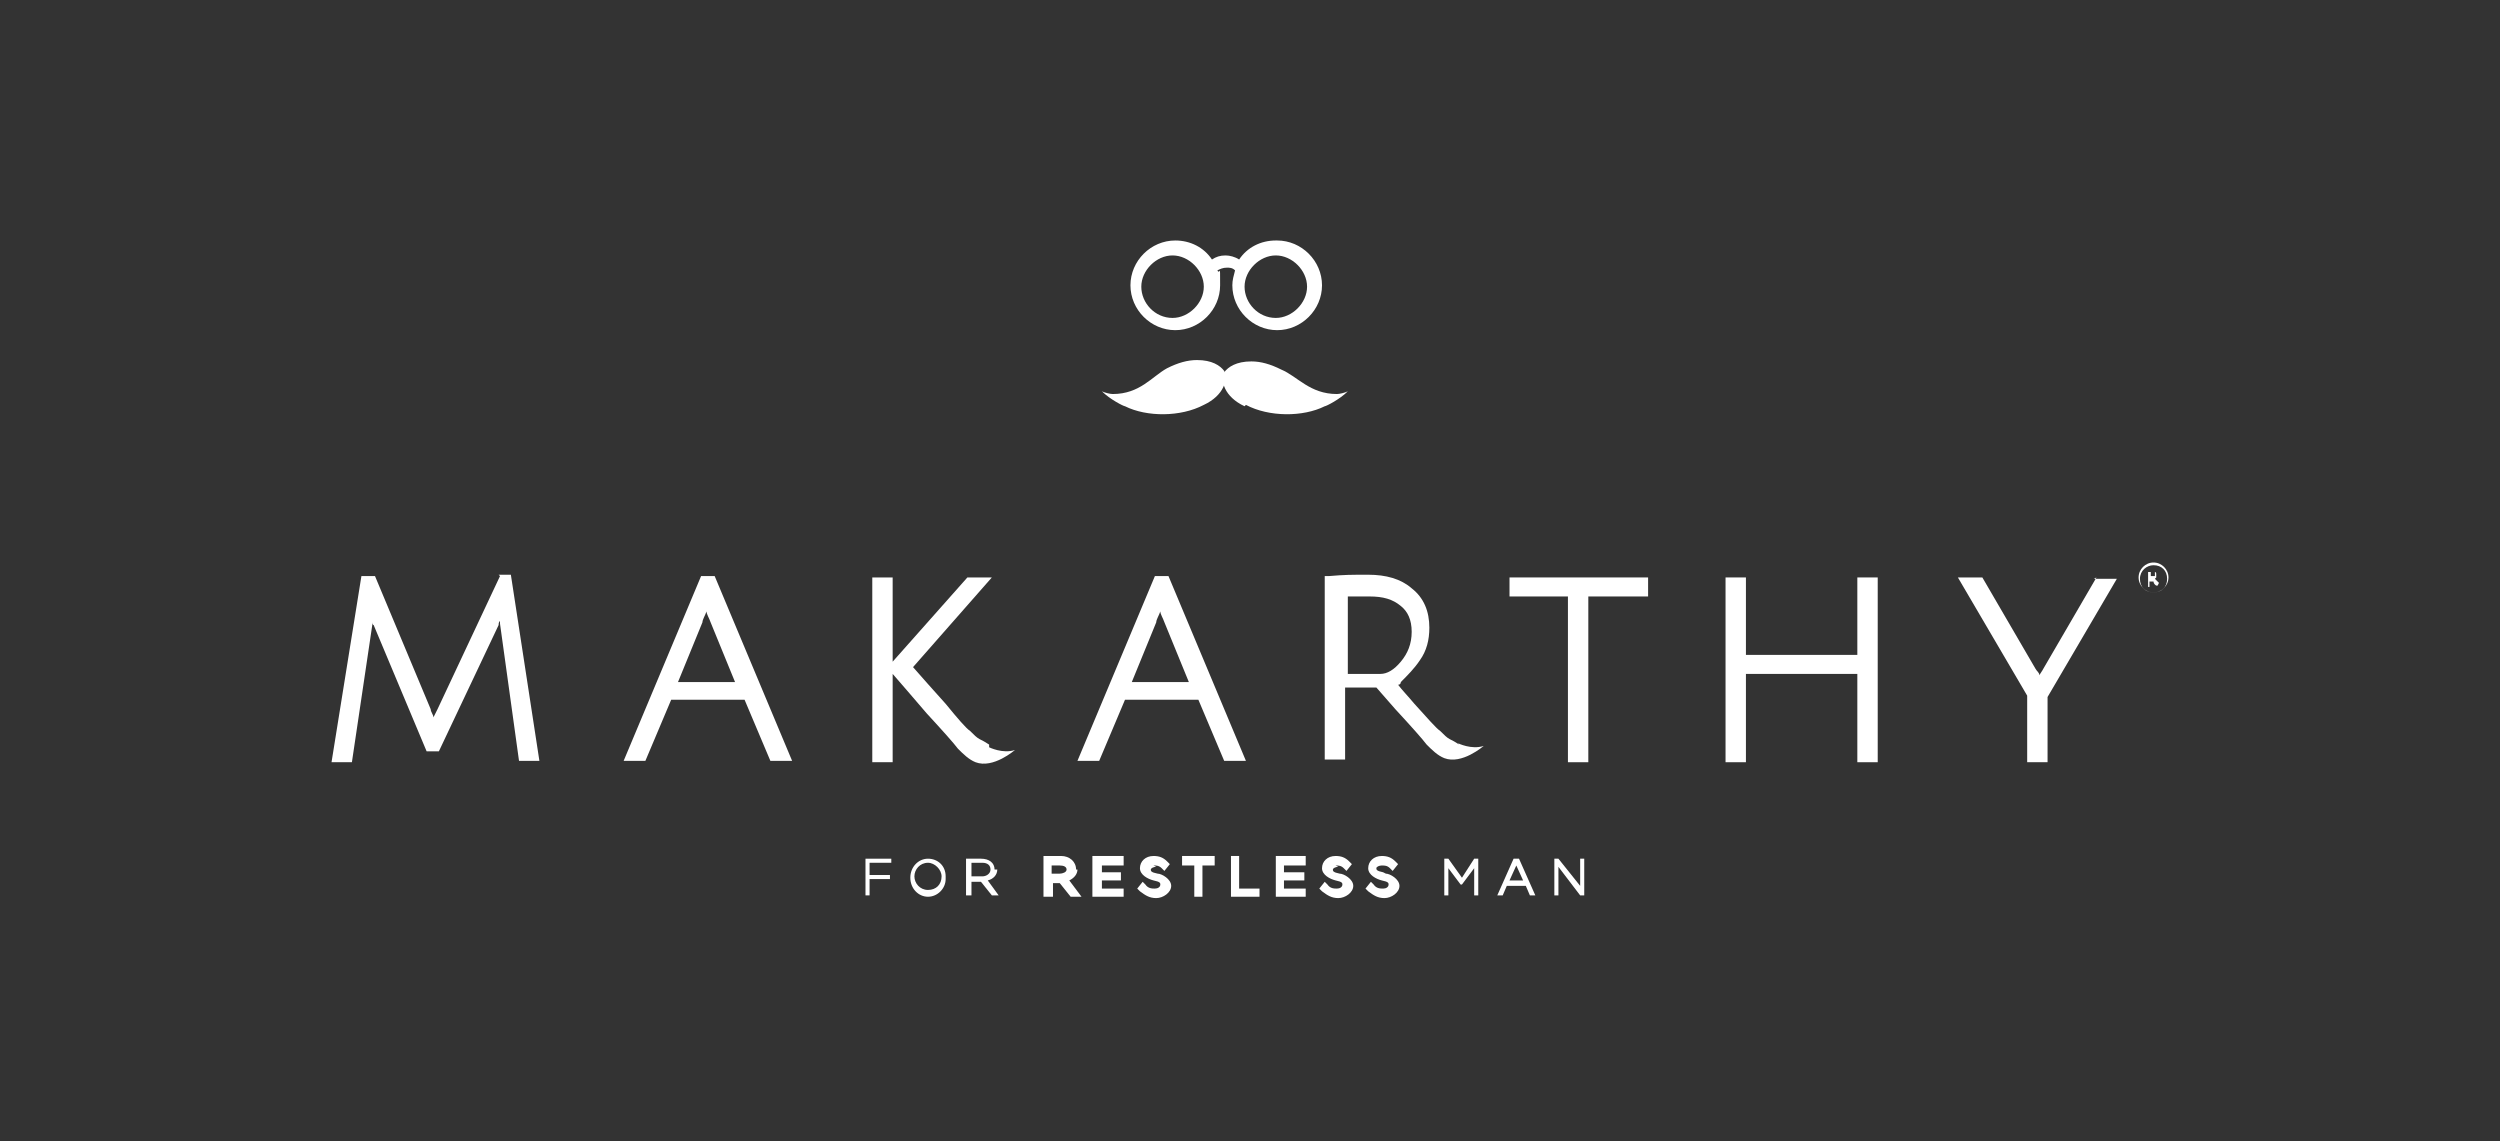 <?xml version="1.0" encoding="UTF-8"?>
<svg id="Modo_de_aislamiento" xmlns="http://www.w3.org/2000/svg" version="1.1" viewBox="0 0 184 84">
  <rect x="0" y="0" width="184" height="84" fill="#333333" stroke="none"/>
  <!-- Generator: Adobe Illustrator 29.2.1, SVG Export Plug-In . SVG Version: 2.1.0 Build 116)  -->
  <defs>
    <style>
      .st0 {
        fill: #fff;
      }
    </style>
  </defs>
  <polygon class="st0" points="63.7 65.9 64 65.9 64 64.7 65.5 64.7 65.5 64.4 64 64.4 64 63.5 65.6 63.5 65.6 63.2 63.7 63.2 63.7 65.9"/>
  <path class="st0" d="M68.3,63.5c.5,0,1,.5,1,1h0c0,.6-.4,1-1,1s-1-.5-1-1,.4-1,1-1M69.6,64.5c0-.8-.6-1.3-1.3-1.3s-1.3.6-1.3,1.4.6,1.4,1.3,1.4,1.3-.6,1.3-1.3h0s0,0,0,0h0Z"/>
  <path class="st0" d="M71.5,63.5h.8c.4,0,.6.2.6.5s-.3.5-.6.5h-.8v-.9ZM73.2,64h0c0-.5-.4-.8-1-.8h-1.1v2.7h.4v-1h.7l.8,1h.5l-.8-1.1c.4-.1.7-.4.7-.8"/>
  <path class="st0" d="M78.5,64c0,.2-.3.3-.5.3h-.6v-.6h.6c.3,0,.5.1.5.3M79.2,64h0c0-.6-.5-1-1.1-1h-1.3v3h.7v-1h.5l.8,1h.8l-.9-1.2c.4-.2.6-.5.6-.8"/>
  <polygon class="st0" points="81.1 64.8 82.5 64.8 82.5 64.2 81.1 64.2 81.1 63.7 82.7 63.7 82.7 63 80.4 63 80.4 66 82.7 66 82.7 65.4 81.1 65.4 81.1 64.8"/>
  <path class="st0" d="M84.9,63.7c.2,0,.4,0,.6.2l.2.2.4-.5-.2-.2c-.3-.3-.6-.4-1-.4-.6,0-1,.4-1,.9s.6.8,1,.9c.5.1.5.2.5.3,0,.2-.2.3-.4.3s-.5,0-.7-.3l-.2-.2-.4.5.2.2c.4.3.7.5,1.2.5s1.1-.4,1.1-.9-.7-.9-1-.9c-.5-.1-.5-.2-.5-.3s.2-.2.4-.2"/>
  <polygon class="st0" points="87 63.7 87.9 63.7 87.9 66 88.5 66 88.5 63.7 89.4 63.7 89.4 63 87 63 87 63.7"/>
  <polygon class="st0" points="91.2 63 90.6 63 90.6 66 92.7 66 92.7 65.4 91.2 65.4 91.2 63"/>
  <polygon class="st0" points="94.5 64.8 96 64.8 96 64.2 94.5 64.2 94.5 63.7 96.1 63.7 96.1 63 93.9 63 93.9 66 96.1 66 96.1 65.4 94.5 65.4 94.5 64.8"/>
  <path class="st0" d="M98.3,63.7c.2,0,.4,0,.6.2l.2.2.4-.5-.2-.2c-.3-.3-.6-.4-1-.4-.6,0-1,.4-1,.9s.6.8,1,.9c.5.1.5.2.5.3,0,.2-.2.3-.4.3s-.5,0-.7-.3l-.2-.2-.4.5.2.2c.4.3.7.5,1.2.5s1.1-.4,1.1-.9-.7-.9-1-.9c-.5-.1-.5-.2-.5-.3s.2-.2.4-.2"/>
  <path class="st0" d="M101.8,64.2c-.5-.1-.5-.2-.5-.3s.2-.2.4-.2.4,0,.6.2l.2.2.4-.5-.2-.2c-.3-.3-.6-.4-1-.4-.6,0-1,.4-1,.9s.6.8,1,.9c.5.1.5.2.5.3,0,.2-.2.3-.4.3s-.5,0-.7-.3l-.2-.2-.4.5.2.2c.4.3.7.5,1.2.5s1.1-.4,1.1-.9-.7-.9-1-.9"/>
  <polygon class="st0" points="107.6 64.6 106.6 63.2 106.3 63.2 106.3 65.9 106.6 65.9 106.6 63.9 107.5 65.1 107.5 65.1 107.6 65.1 108.5 63.9 108.5 65.9 108.8 65.9 108.8 63.2 108.5 63.2 107.6 64.6"/>
  <path class="st0" d="M111.1,64.8l.5-1.1.5,1.1h-1ZM111.4,63.2l-1.2,2.7h.4l.3-.7h1.4l.3.7h.4l-1.2-2.7h-.3Z"/>
  <polygon class="st0" points="116.3 63.2 116.3 65.2 114.7 63.2 114.4 63.2 114.4 65.9 114.7 65.9 114.7 63.8 116.3 65.9 116.6 65.9 116.6 63.2 116.3 63.2"/>
  <path class="st0" d="M88.6,29.8c-1.7.9-4.2.9-5.8.1-.1,0-1.1-.5-1.7-1.1.2.1.6.2.8.2,2,0,2.9-1.3,4-1.9.8-.4,1.5-.6,2.2-.6,1.1,0,1.7.4,2,.8.3.6,0,1.8-1.5,2.5"/>
  <path class="st0" d="M91.7,29.8c1.7.9,4.2.9,5.8.1.1,0,1.1-.5,1.7-1.1-.2.1-.6.2-.8.2-2,0-2.9-1.3-4.1-1.8-.8-.4-1.5-.6-2.2-.6-1.1,0-1.7.4-2,.8-.3.6,0,1.8,1.5,2.5"/>
  <path class="st0" d="M93.9,23.4c-1.3,0-2.3-1.1-2.3-2.3s1.1-2.3,2.3-2.3,2.3,1.1,2.3,2.3-1.1,2.3-2.3,2.3M86.3,23.4c-1.3,0-2.3-1.1-2.3-2.3s1.1-2.3,2.3-2.3,2.3,1.1,2.3,2.3-1.1,2.3-2.3,2.3M93.9,17.7c-1.1,0-2.1.5-2.7,1.4-.3-.2-.7-.3-1-.3h0c-.4,0-.7.1-1,.3-.6-.9-1.6-1.4-2.7-1.4-1.8,0-3.3,1.5-3.3,3.3s1.5,3.3,3.3,3.3,3.3-1.5,3.3-3.3,0-.7-.2-1.1c.2-.1.4-.2.7-.2.2,0,.4,0,.6.2-.1.4-.2.7-.2,1.1,0,1.8,1.5,3.3,3.3,3.3s3.3-1.5,3.3-3.3-1.5-3.3-3.3-3.3"/>
  <path class="st0" d="M91.2,21.1c0-1.5,1.2-2.6,2.6-2.6s2.6,1.2,2.6,2.6-1.2,2.6-2.6,2.6-2.6-1.2-2.6-2.6M86.3,23.7c-1.5,0-2.6-1.2-2.6-2.6s1.2-2.6,2.6-2.6,2.6,1.2,2.6,2.6-1.2,2.6-2.6,2.6M93.9,18c-1.1,0-2.1.6-2.6,1.5-.3-.3-.7-.4-1.2-.4-.4,0-.8.2-1.1.5-.5-.9-1.5-1.6-2.6-1.6-1.7,0-3,1.4-3,3s1.4,3,3,3,3-1.4,3-3,0-.8-.2-1.1c.2-.3.6-.4,1-.5.4,0,.7.1,1,.4-.2.4-.3.8-.3,1.2,0,1.7,1.4,3,3,3s3-1.4,3-3-1.4-3-3-3"/>
  <path class="st0" d="M72.8,54.8c-.3-.2-.5-.3-.7-.4-.2-.1-.4-.3-.7-.6-.3-.2-.9-.9-1.8-2-.9-1-1.7-1.9-2.4-2.7l5.8-6.6h-1.8l-5.5,6.2v-6.2h-1.5v13.6h1.5v-6.5c.6.7,1.4,1.6,2.5,2.9,1.2,1.3,2,2.2,2.3,2.6.4.4.8.8,1.3,1,1.3.5,2.9-.9,2.9-.9-.9.3-1.9-.2-1.9-.2"/>
  <path class="st0" d="M36.8,42.4l-4.6,9.8c-.1.2-.2.4-.3.6,0-.2-.2-.4-.2-.6l-4.1-9.8h-1l-2.2,13.7h1.5l1.5-10.1v-.2c0,0,0,.2.1.2l3.9,9.3h.9l4.4-9.3c0-.1,0-.2.1-.3,0,0,0,.2,0,.2l1.4,10.1h1.5l-2.1-13.7h-.9Z"/>
  <path class="st0" d="M49.9,50.2l1.8-4.4c0-.2.2-.5.3-.8,0,.2.2.5.3.8l1.8,4.4h-4.3ZM51.6,42.4l-5.7,13.6h1.6l1.9-4.5h5.4l1.9,4.5h1.6l-5.7-13.6h-.9Z"/>
  <path class="st0" d="M83.3,50.2l1.8-4.4c0-.2.2-.5.3-.8,0,.2.2.5.3.8l1.8,4.4h-4.3ZM85,42.4l-5.7,13.6h1.6l1.9-4.5h5.4l1.9,4.5h1.6l-5.7-13.6h-.9Z"/>
  <polygon class="st0" points="111.1 43.9 115.4 43.9 115.4 56.1 116.9 56.1 116.9 43.9 121.3 43.9 121.3 42.5 111.1 42.5 111.1 43.9"/>
  <polygon class="st0" points="136.7 48.2 128.5 48.2 128.5 42.5 127 42.5 127 56.1 128.5 56.1 128.5 49.6 136.7 49.6 136.7 56.1 138.2 56.1 138.2 42.5 136.7 42.5 136.7 48.2"/>
  <path class="st0" d="M154.3,42.5l-3.9,6.7c-.1.2-.2.3-.3.5,0-.2-.2-.3-.3-.5l-3.9-6.7h-1.8l5.1,8.7v4.9h1.5v-4.8l5.1-8.7h-1.7Z"/>
  <path class="st0" d="M99.2,43.9c.6,0,1.1,0,1.6,0,1,0,1.7.2,2.3.7.5.4.8,1,.8,1.9s-.3,1.6-.8,2.2c-.5.6-1,.9-1.5.9-.7,0-1.5,0-2.4,0v-5.6ZM107.4,54.8c-.3-.2-.5-.3-.7-.4-.2-.1-.4-.3-.7-.6-.3-.2-.9-.9-1.9-2-.5-.6-.9-1-1.2-1.4,0,0,.2,0,.2-.2h0c.5-.5,1-1,1.4-1.6.5-.7.7-1.5.7-2.4,0-1.2-.4-2.2-1.3-2.9-.8-.7-1.9-1-3.2-1s-1.7,0-2.9.1h-.3v13.5h1.5v-5.3c.7,0,1.5,0,2.3,0l1.4,1.6c1.2,1.3,2,2.2,2.3,2.6.4.4.8.8,1.3,1,1.3.5,2.9-.9,2.9-.9-.9.3-1.9-.2-1.9-.2"/>
  <path class="st0" d="M158.3,42.1s0,0,.1,0c0,0,.1,0,.2,0,0,0,0,0,0,.1s0,.1,0,.2c0,0,0,0-.1,0,0,0-.1,0-.2,0v-.4ZM158.9,42.9s0,0,0,0c0,0,0,0,0,0,0,0,0,0-.2-.2,0,0,0,0-.1-.1,0,0,0,0,0,0h0s0,0,.1-.1c0,0,0-.1,0-.2,0-.1,0-.2-.1-.2,0,0-.2,0-.3,0s-.1,0-.2,0h0v1.1h.1v-.4c0,0,.1,0,.2,0h.1c0,.2.2.3.2.3,0,0,0,0,.1,0,.1,0,.2,0,.2,0,0,0-.2,0-.2,0"/>
  <path class="st0" d="M158.5,41.6c-.5,0-1,.4-1,1s.4,1,1,1,1-.4,1-1-.4-1-1-1M158.5,43.6c-.6,0-1.1-.5-1.1-1.1s.5-1.1,1.1-1.1,1.1.5,1.1,1.1-.5,1.1-1.1,1.1"/>
</svg>